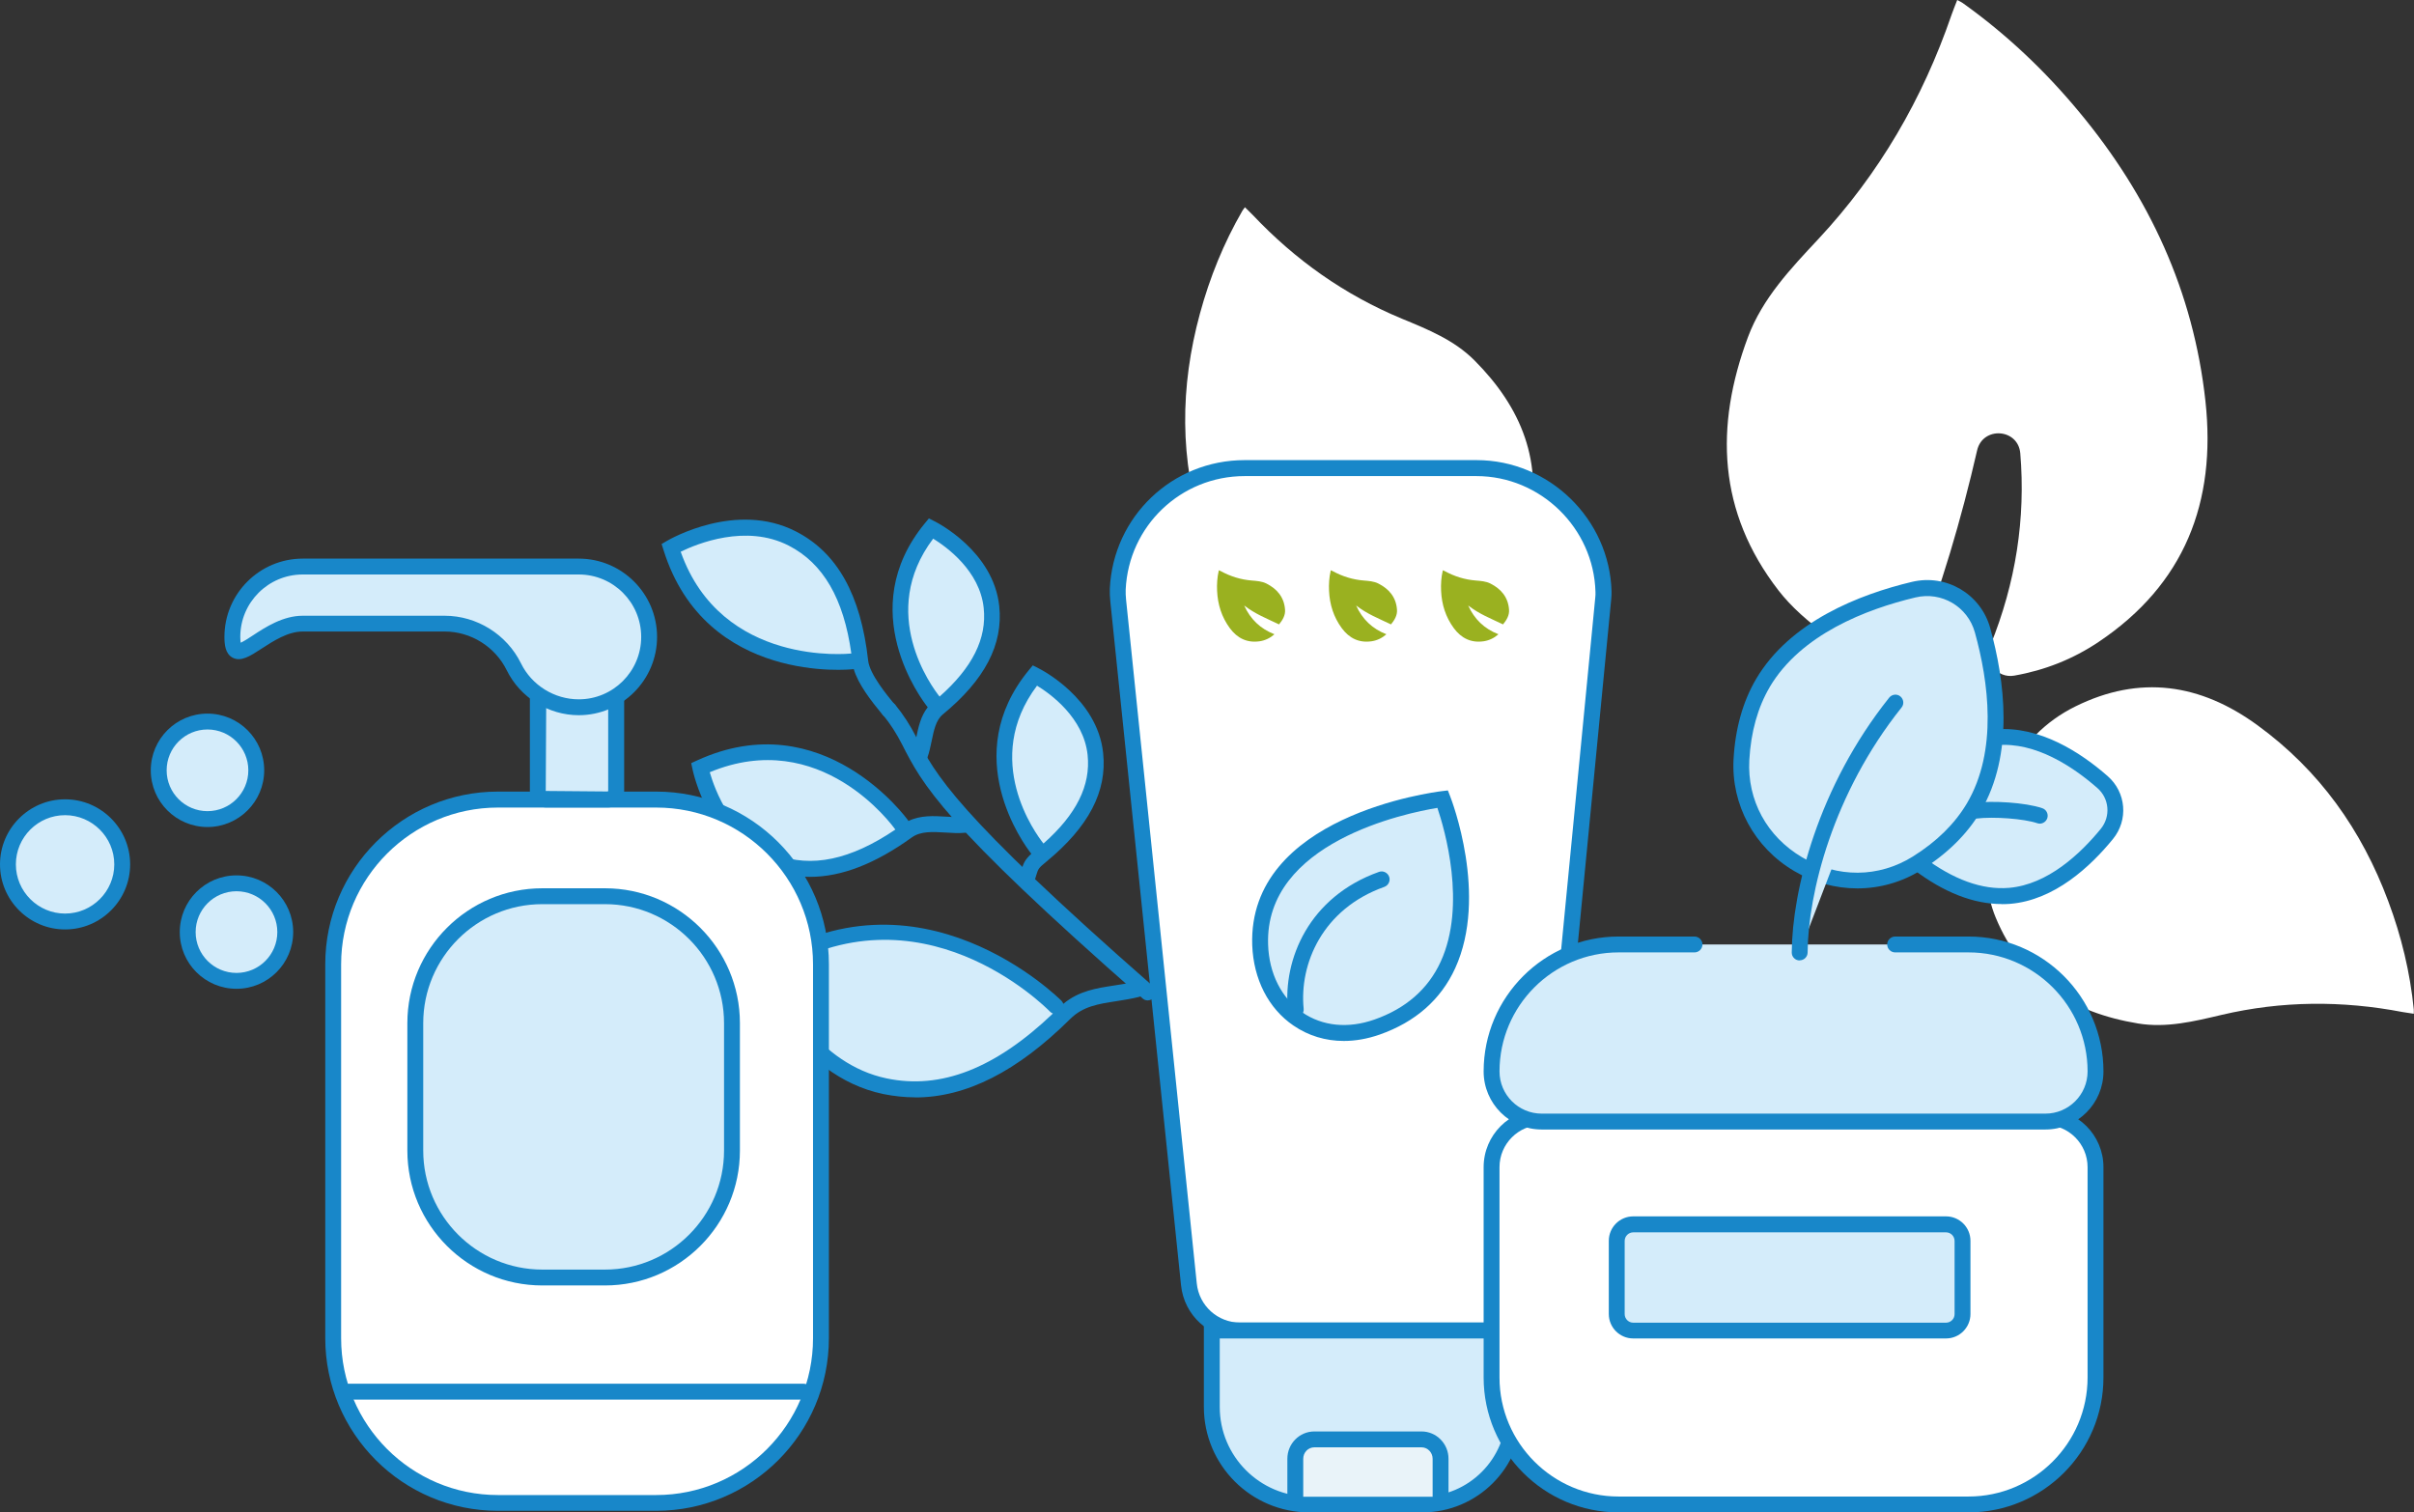 <?xml version="1.0" encoding="UTF-8"?>
<svg id="Warstwa_4" data-name="Warstwa 4" xmlns="http://www.w3.org/2000/svg" viewBox="0 0 228.15 142.95">
  <rect x="0" y="0" width="228.15" height="142.95" fill="#333333" stroke="none"/>
  <defs>
    <style>
      .cls-1 {
        fill: #fff;
      }

      .cls-2 {
        fill: #9ab120;
      }

      .cls-3 {
        fill: #d4ecfa;
      }

      .cls-4 {
        fill: #1887c9;
      }

      .cls-5 {
        fill: #e9f3f9;
      }
    </style>
  </defs>
  <g>
    <path class="cls-1" d="m190.12,76.92c2.59.41,5.14.94,7.67,1.56,2.49.62,3.68-2.96,1.3-3.91-1.78-.71-3.65-1.24-5.63-1.58-1.64-.28-2.25-2.33-1.08-3.51,1.1-1.11,2.35-2.01,3.77-2.71,6.09-3.01,11.81-2.16,17.21,1.78,5.86,4.27,9.85,9.9,12.36,16.64,1.24,3.31,2.06,6.71,2.41,10.22.01.11,0,.21,0,.41-.38-.06-.71-.1-1.04-.16-5.73-1.1-11.44-1.07-17.14.27-2.58.61-5.2,1.25-7.87.81-6.2-1.02-10.98-4-13.47-10.03-.93-2.24-1.26-5.49-.9-8.04.16-1.15,1.25-1.92,2.39-1.74Z"/>
    <path class="cls-1" d="m137.54,57.16c-1.88-1.85-3.65-3.79-5.35-5.78-1.66-1.95-4.71.26-3.34,2.42,1.03,1.62,2.24,3.14,3.64,4.57,1.17,1.19.47,3.21-1.17,3.48-1.54.25-3.09.26-4.65,0-6.7-1.11-10.85-5.14-12.94-11.5-2.26-6.88-2.21-13.78-.32-20.72.93-3.41,2.24-6.65,4.01-9.71.05-.09.13-.17.24-.33.27.27.52.5.75.74,4.01,4.24,8.66,7.54,14.08,9.79,2.45,1.01,4.95,2.02,6.86,3.94,4.44,4.45,6.58,9.65,5.08,16-.56,2.37-2.2,5.22-3.99,7.08-.78.81-2.09.81-2.89.02Z"/>
    <path class="cls-1" d="m181.01,61.83c2.45-6.3,4.35-12.72,5.85-19.26.53-2.3,3.88-2.08,4.08.28.51,6.14-.41,12.2-2.84,18.19-.61,1.51.67,3.1,2.27,2.82,2.9-.51,5.55-1.56,7.98-3.19,8.11-5.44,11.13-13.19,10.09-22.75-1.13-10.36-5.31-19.36-11.92-27.32-3.24-3.91-6.89-7.37-11.03-10.32-.12-.09-.27-.15-.51-.28-.2.51-.38.96-.54,1.41-2.73,7.94-6.84,15.03-12.59,21.19-2.6,2.78-5.27,5.59-6.64,9.24-3.16,8.46-2.86,16.55,2.88,23.97,2.34,3.03,6.71,6.03,10.4,7.24,1.02.33,2.13-.22,2.52-1.22Z"/>
  </g>
  <g>
    <g>
      <g>
        <path class="cls-3" d="m99.77,95.11s-12.86-13.19-27.67-3.32c0,0,3.47,9.19,11.54,10.88,6.59,1.38,12.32-2.28,16.98-6.9,1.93-1.91,4.4-1.65,6.83-2.27"/>
        <path class="cls-4" d="m86.49,103.72c-1,0-2-.11-3-.31-8.38-1.75-11.94-10.96-12.09-11.35l-.21-.56.5-.33c15.16-10.1,28.49,3.29,28.63,3.42.08.09.14.19.18.29,1.47-1.23,3.16-1.48,4.79-1.73.65-.1,1.33-.2,1.98-.37.4-.1.81.14.91.54.1.4-.14.81-.54.91-.72.18-1.44.29-2.13.4-1.69.26-3.15.48-4.36,1.68-5.01,4.97-9.83,7.42-14.66,7.42Zm-13.45-11.65c.89,1.96,4.3,8.51,10.76,9.86,5.12,1.07,10.26-.93,15.71-6.13-.1-.04-.19-.1-.27-.18-.5-.51-12.32-12.33-26.2-3.56Z"/>
      </g>
      <g>
        <path class="cls-3" d="m85.23,77.97s-7.55-10.69-19.04-5.42c0,0,1.4,6.83,6.88,8.92,4.47,1.7,8.89-.22,12.68-2.94,1.57-1.13,3.65-.42,5.43-.58"/>
        <path class="cls-4" d="m76.56,82.88c-1.29,0-2.54-.23-3.76-.7-5.79-2.21-7.29-9.18-7.35-9.47l-.12-.58.54-.25c11.92-5.47,19.88,5.55,19.96,5.67.01.02.02.03.03.05,1.15-.56,2.42-.48,3.57-.41.59.04,1.15.07,1.66.02.41-.04.78.27.82.68.04.41-.27.78-.68.82-.63.06-1.27.02-1.89-.02-1.19-.07-2.32-.14-3.16.46-3.47,2.5-6.65,3.73-9.62,3.73Zm-9.48-9.89c.47,1.63,2.14,6.22,6.26,7.79,3.34,1.27,7.04.5,11.28-2.37-.3-.42-7.09-9.76-17.54-5.42Z"/>
      </g>
      <g>
        <path class="cls-3" d="m98.12,80.31s-6.99-8.35-.3-16.48c0,0,5.2,2.59,5.71,7.44.42,3.96-2.07,7.11-5.07,9.57-1.24,1.02-.96,1-1.47,2.39"/>
        <path class="cls-4" d="m97,83.99c-.09,0-.17-.01-.26-.05-.39-.14-.59-.57-.45-.96.11-.3.18-.54.24-.73.21-.69.36-1.01.94-1.55-.74-.94-6.87-9.29-.24-17.35l.38-.46.53.27c.23.11,5.58,2.83,6.12,8.03.38,3.61-1.37,6.96-5.34,10.23-.78.64-.79.69-.97,1.27-.06.21-.14.47-.27.8-.11.3-.4.49-.7.49Zm1.01-19.18c-5.26,7-.15,13.97.61,14.92,3.11-2.75,4.48-5.49,4.17-8.38-.37-3.5-3.51-5.77-4.78-6.54Z"/>
      </g>
      <g>
        <path class="cls-3" d="m88.3,66.42s-6.99-8.35-.3-16.48c0,0,5.2,2.59,5.71,7.44.42,3.96-2.07,7.11-5.07,9.57-1.24,1.02-1.17,3-1.68,4.39"/>
        <path class="cls-4" d="m86.96,72.1c-.09,0-.17-.01-.26-.05-.39-.14-.59-.57-.45-.96.14-.39.24-.85.34-1.35.2-.97.42-2.05,1.09-2.89-.55-.69-7.02-9.19-.27-17.39l.38-.46.53.27c.23.11,5.58,2.83,6.12,8.03.38,3.61-1.36,6.96-5.34,10.23-.64.53-.84,1.49-1.05,2.51-.11.52-.22,1.07-.4,1.56-.11.3-.4.49-.7.49Zm1.23-21.18c-5.27,7-.15,13.97.61,14.92,3.11-2.75,4.48-5.49,4.17-8.38-.37-3.51-3.51-5.77-4.78-6.55Z"/>
      </g>
      <path class="cls-4" d="m108.48,94.56c-.18,0-.35-.06-.49-.19-18.99-16.66-20.81-20.23-22.73-24-.53-1.04-1.12-1.96-1.81-2.8-.26-.32-.22-.79.1-1.06.32-.26.79-.22,1.06.1.76.93,1.41,1.93,1.99,3.07,1.78,3.48,3.61,7.08,22.39,23.55.31.27.34.75.07,1.06-.15.17-.36.26-.56.26Z"/>
      <g>
        <path class="cls-3" d="m80.53,62.51s-13.26,1.57-17.11-10.74c0,0,6.14-3.6,11.46-.87,4.34,2.23,5.9,6.9,6.42,11.62.15,1.37,1.52,3.14,2.7,4.58"/>
        <path class="cls-4" d="m84.01,67.85c-.22,0-.43-.09-.58-.27-1.13-1.37-2.33-2.92-2.74-4.34-.02,0-.05,0-.07.01-.14.02-13.92,1.5-17.91-11.26l-.18-.57.51-.3c.27-.16,6.56-3.78,12.18-.89,3.91,2,6.14,6,6.83,12.21.14,1.27,1.76,3.24,2.54,4.19.26.32.22.79-.1,1.06-.14.11-.31.17-.48.17Zm-19.68-15.71c3.86,10.94,15.98,9.64,16.11,9.63,0,0,.01,0,.02,0-.72-5.19-2.66-8.53-5.92-10.2-4.03-2.07-8.66-.18-10.21.58Z"/>
      </g>
    </g>
    <g>
      <path class="cls-1" d="m140.4,125.76h-23.2c-2.49,0-4.58-1.88-4.84-4.36l-6.68-64.6c-.04-.37-.06-.74-.04-1.1.29-6.35,5.57-11.45,11.99-11.45h21.93c6.49,0,11.82,5.23,12,11.68,0,.21,0,.43-.03.64l-6.28,64.8c-.24,2.49-2.34,4.39-4.84,4.39Z"/>
      <path class="cls-4" d="m140.4,126.51h-23.2c-2.89,0-5.29-2.16-5.58-5.04l-6.68-64.6c-.05-.47-.06-.86-.05-1.22.31-6.82,5.91-12.16,12.74-12.16h21.93c6.85,0,12.56,5.57,12.75,12.41,0,.24,0,.49-.03.73l-6.28,64.8c-.28,2.89-2.68,5.07-5.59,5.07Zm-22.77-81.51c-6.02,0-10.96,4.71-11.24,10.73-.01.28,0,.6.04.99l6.68,64.6c.22,2.1,1.98,3.69,4.09,3.69h23.2c2.13,0,3.89-1.6,4.09-3.72l6.28-64.8c.02-.18.03-.36.02-.54-.16-6.04-5.2-10.95-11.25-10.95h-21.93Z"/>
    </g>
    <g>
      <path class="cls-3" d="m114.53,125.76h28.57v7.77c0,4.78-3.88,8.67-8.67,8.67h-10.7c-5.08,0-9.21-4.13-9.21-9.21v-7.24h0Z"/>
      <path class="cls-4" d="m134.44,142.95h-10.7c-5.49,0-9.96-4.47-9.96-9.96v-7.98h30.07v8.52c0,5.19-4.22,9.42-9.42,9.42Zm-19.16-16.44v6.48c0,4.66,3.79,8.46,8.46,8.46h10.7c4.37,0,7.92-3.55,7.92-7.92v-7.02h-27.07Z"/>
    </g>
    <g>
      <g>
        <path class="cls-3" d="m136.36,75.53s-17.66,2.11-17.25,13.79c.21,6.08,5.3,9.78,11.04,7.76,12.89-4.52,6.21-21.55,6.21-21.55Z"/>
        <path class="cls-4" d="m127.01,98.39c-1.73,0-3.36-.49-4.77-1.46-2.36-1.61-3.77-4.38-3.89-7.59-.42-12.23,17.17-14.47,17.91-14.56l.58-.07.21.54c.15.38,3.62,9.4.48,16.27-1.36,2.97-3.76,5.08-7.14,6.27-1.15.4-2.28.6-3.38.6Zm8.84-22.03c-2.99.49-16.34,3.25-16,12.93.09,2.73,1.27,5.06,3.23,6.4,1.91,1.31,4.33,1.55,6.81.68,2.97-1.04,5.08-2.88,6.27-5.47,2.46-5.36.38-12.51-.31-14.54Z"/>
      </g>
      <g>
        <path class="cls-3" d="m130.58,83.12c-6.22,2.21-8.56,7.83-8.11,12.3"/>
        <path class="cls-4" d="m122.47,96.17c-.38,0-.71-.29-.75-.68-.48-4.82,2-10.73,8.61-13.08.39-.14.82.07.96.46.14.39-.07.82-.46.96-5.85,2.08-8.04,7.28-7.62,11.52.04.41-.26.78-.67.82-.03,0-.05,0-.08,0Z"/>
      </g>
    </g>
    <g>
      <path class="cls-5" d="m122.42,141.47v-3.59c0-1.01.81-1.83,1.8-1.83h10.13c.99,0,1.8.82,1.8,1.83v3.59"/>
      <path class="cls-4" d="m136.15,142.22c-.41,0-.75-.34-.75-.75v-3.59c0-.59-.47-1.08-1.05-1.08h-10.13c-.58,0-1.05.48-1.05,1.08v3.59c0,.41-.34.75-.75.75s-.75-.34-.75-.75v-3.59c0-1.42,1.14-2.58,2.55-2.58h10.13c1.41,0,2.55,1.16,2.55,2.58v3.59c0,.41-.34.75-.75.75Z"/>
    </g>
    <g>
      <path class="cls-1" d="m145.71,105.58h47.6c2.62,0,4.74,2.12,4.74,4.74v19.88c0,6.62-5.38,12-12,12h-33.08c-6.62,0-12-5.38-12-12v-19.88c0-2.62,2.12-4.74,4.74-4.74Z"/>
      <path class="cls-4" d="m186.05,142.95h-33.08c-7.03,0-12.75-5.72-12.75-12.75v-19.88c0-3.03,2.46-5.49,5.49-5.49h47.6c3.03,0,5.49,2.46,5.49,5.49v19.88c0,7.03-5.72,12.75-12.75,12.75Zm-40.34-36.62c-2.2,0-3.99,1.79-3.99,3.99v19.88c0,6.2,5.05,11.25,11.25,11.25h33.08c6.2,0,11.25-5.05,11.25-11.25v-19.88c0-2.2-1.79-3.99-3.99-3.99h-47.6Z"/>
    </g>
    <g>
      <path class="cls-3" d="m160.15,89.27h-7.18c-6.6,0-12,5.4-12,12h0c0,2.61,2.13,4.74,4.74,4.74h47.6c2.61,0,4.74-2.13,4.74-4.74h0c0-6.6-5.4-12-12-12h-6.94"/>
      <path class="cls-4" d="m193.31,106.76h-47.6c-3.03,0-5.49-2.46-5.49-5.49,0-7.03,5.72-12.75,12.75-12.75h7.18c.41,0,.75.34.75.75s-.34.75-.75.75h-7.18c-6.2,0-11.25,5.05-11.25,11.25,0,2.2,1.79,3.99,3.99,3.99h47.6c2.2,0,3.99-1.79,3.99-3.99,0-6.2-5.05-11.25-11.25-11.25h-6.94c-.41,0-.75-.34-.75-.75s.34-.75.75-.75h6.94c7.03,0,12.75,5.72,12.75,12.75,0,3.03-2.46,5.49-5.49,5.49Z"/>
    </g>
    <g>
      <g>
        <path class="cls-3" d="m181.31,81.6c2.28,1.73,5.34,3.35,8.63,3.07,3.99-.34,7.27-3.49,9.19-5.86,1.21-1.48,1.03-3.64-.41-4.9-2.29-2.01-6.06-4.57-10.04-4.24"/>
        <path class="cls-4" d="m189.19,85.45c-2.67,0-5.47-1.09-8.33-3.26-.33-.25-.4-.72-.15-1.05.25-.33.72-.4,1.05-.15,2.85,2.15,5.58,3.14,8.11,2.93,3.66-.31,6.74-3.21,8.68-5.58.95-1.17.81-2.87-.33-3.86-2.31-2.02-5.82-4.36-9.49-4.05-.41.04-.78-.27-.81-.68-.03-.41.27-.78.68-.81,4.19-.35,8.08,2.21,10.6,4.42,1.75,1.53,1.97,4.14.5,5.94-2.12,2.6-5.52,5.78-9.71,6.13-.27.02-.54.03-.81.03Z"/>
      </g>
      <g>
        <path class="cls-3" d="m166.62,64.56c3.13-5.3,9.69-7.74,14.25-8.83,2.86-.68,5.73,1.01,6.51,3.84,1.25,4.52,2.29,11.44-.84,16.74-1.31,2.23-3.23,3.95-5.36,5.28-7.36,4.61-17.07-1.12-16.6-9.79.14-2.5.72-5.01,2.03-7.24Z"/>
        <path class="cls-4" d="m175.53,83.97c-2.05,0-4.11-.55-5.96-1.64-3.77-2.22-5.96-6.27-5.73-10.57.16-2.9.88-5.45,2.13-7.58h0c3.21-5.45,9.78-8,14.72-9.18,3.26-.78,6.52,1.14,7.41,4.37,1.36,4.9,2.3,11.88-.91,17.33-1.26,2.13-3.14,3.99-5.6,5.53-1.85,1.16-3.95,1.74-6.05,1.74Zm-8.27-19.03c-1.13,1.92-1.78,4.24-1.93,6.9-.21,3.79,1.66,7.23,4.99,9.19,3.33,1.97,7.24,1.94,10.46-.07,2.26-1.41,3.97-3.1,5.11-5.02,2.95-4.99,2.04-11.55.76-16.16-.68-2.45-3.15-3.9-5.62-3.31-4.66,1.11-10.83,3.49-13.78,8.48h0Z"/>
      </g>
      <g>
        <path class="cls-3" d="m179.13,66.41c-6.26,7.84-9,17.3-9.05,23.62"/>
        <path class="cls-4" d="m170.08,90.78h0c-.41,0-.75-.34-.74-.76.04-5.84,2.48-15.65,9.21-24.08.26-.32.73-.38,1.05-.12.32.26.38.73.12,1.05-6.49,8.13-8.84,17.56-8.88,23.16,0,.41-.34.74-.75.74Z"/>
      </g>
      <g>
        <path class="cls-3" d="m192.79,77.1c-1.43-.48-4.4-.68-6.1-.47"/>
        <path class="cls-4" d="m192.79,77.85c-.08,0-.16-.01-.24-.04-1.27-.43-4.12-.64-5.77-.44-.41.05-.79-.24-.84-.65-.05-.41.24-.79.65-.84,1.7-.21,4.81-.04,6.43.51.39.13.6.56.47.95-.11.31-.4.51-.71.51Z"/>
      </g>
    </g>
    <g>
      <path class="cls-3" d="m154.37,115.73h29.56c.86,0,1.56.7,1.56,1.56v6.92c0,.86-.7,1.56-1.56,1.56h-29.56c-.86,0-1.56-.7-1.56-1.56v-6.92c0-.86.7-1.56,1.56-1.56Z"/>
      <path class="cls-4" d="m183.92,126.51h-29.56c-1.27,0-2.31-1.03-2.31-2.31v-6.92c0-1.27,1.03-2.31,2.31-2.31h29.56c1.27,0,2.31,1.03,2.31,2.31v6.92c0,1.27-1.03,2.31-2.31,2.31Zm-29.56-10.03c-.44,0-.81.36-.81.81v6.92c0,.44.36.81.81.81h29.56c.44,0,.81-.36.81-.81v-6.92c0-.44-.36-.81-.81-.81h-29.56Z"/>
    </g>
    <g>
      <rect class="cls-1" x="31.49" y="75.58" width="46.09" height="66.47" rx="15.57" ry="15.57"/>
      <path class="cls-4" d="m62.02,142.8h-14.96c-9,0-16.32-7.32-16.32-16.32v-35.34c0-9,7.32-16.32,16.32-16.32h14.96c9,0,16.32,7.32,16.32,16.32v35.34c0,9-7.32,16.32-16.32,16.32Zm-14.96-66.47c-8.17,0-14.82,6.65-14.82,14.82v35.34c0,8.17,6.65,14.82,14.82,14.82h14.96c8.17,0,14.82-6.65,14.82-14.82v-35.34c0-8.17-6.65-14.82-14.82-14.82h-14.96Z"/>
    </g>
    <path class="cls-4" d="m75.96,132.29h-43.06c-.41,0-.75-.34-.75-.75s.34-.75.75-.75h43.06c.41,0,.75.34.75.75s-.34.75-.75.75Z"/>
    <g>
      <rect class="cls-3" x="50.83" y="62.59" width="7.41" height="12.99" rx=".8" ry=".8"/>
      <path class="cls-4" d="m57.44,76.32h-5.8c-.86,0-1.56-.7-1.56-1.55v-11.38c0-.86.7-1.55,1.56-1.55h5.8c.86,0,1.55.7,1.55,1.55v11.38c0,.86-.7,1.55-1.55,1.55Zm-5.8-12.99l-.06,11.43,5.85.05s.05-.03.05-.05v-11.38l-5.85-.05Z"/>
    </g>
    <g>
      <path class="cls-3" d="m54.7,66.85h0c-2.61,0-4.99-1.48-6.13-3.83h0c-1.22-2.5-3.76-4.08-6.54-4.08h-13.42c-3.65,0-6.65,4.91-6.65,1.26h0c0-3.66,2.99-6.65,6.65-6.65h26.09c3.65,0,6.65,2.99,6.65,6.65h0c0,3.65-2.99,6.65-6.65,6.65Z"/>
      <path class="cls-4" d="m54.7,67.6c-2.87,0-5.54-1.67-6.81-4.25-1.09-2.22-3.39-3.66-5.86-3.66h-13.42c-1.41,0-2.78.9-3.89,1.62-1.09.71-1.95,1.27-2.74.85-.69-.37-.77-1.24-.77-1.96,0-4.08,3.32-7.4,7.4-7.4h26.09c4.08,0,7.4,3.32,7.4,7.4s-3.32,7.4-7.4,7.4Zm-26.09-9.4h13.42c3.04,0,5.87,1.77,7.21,4.5,1.01,2.07,3.16,3.4,5.46,3.4,3.25,0,5.9-2.64,5.9-5.9s-2.64-5.9-5.9-5.9h-26.09c-3.25,0-5.9,2.64-5.9,5.9,0,.26.02.44.04.55.29-.13.78-.44,1.15-.69,1.2-.79,2.85-1.86,4.71-1.86Z"/>
    </g>
    <g>
      <path class="cls-3" d="m11.55,81.7c0,2.98-2.42,5.4-5.4,5.4s-5.4-2.42-5.4-5.4,2.42-5.4,5.4-5.4,5.4,2.42,5.4,5.4Z"/>
      <path class="cls-4" d="m6.15,87.85C2.76,87.85,0,85.09,0,81.7s2.76-6.15,6.15-6.15,6.15,2.76,6.15,6.15-2.76,6.15-6.15,6.15Zm0-10.8c-2.57,0-4.65,2.09-4.65,4.65s2.09,4.65,4.65,4.65,4.65-2.09,4.65-4.65-2.09-4.65-4.65-4.65Z"/>
    </g>
    <g>
      <path class="cls-3" d="m26.96,88.1c0,2.55-2.06,4.61-4.61,4.61s-4.61-2.06-4.61-4.61,2.06-4.61,4.61-4.61,4.61,2.06,4.61,4.61Z"/>
      <path class="cls-4" d="m22.35,93.46c-2.96,0-5.36-2.4-5.36-5.36s2.4-5.36,5.36-5.36,5.36,2.4,5.36,5.36-2.4,5.36-5.36,5.36Zm0-9.22c-2.13,0-3.86,1.73-3.86,3.86s1.73,3.86,3.86,3.86,3.86-1.73,3.86-3.86-1.73-3.86-3.86-3.86Z"/>
    </g>
    <g>
      <path class="cls-3" d="m24.22,72.8c0,2.55-2.06,4.61-4.61,4.61s-4.61-2.06-4.61-4.61,2.06-4.61,4.61-4.61,4.61,2.06,4.61,4.61Z"/>
      <path class="cls-4" d="m19.61,78.17c-2.96,0-5.36-2.4-5.36-5.36s2.4-5.36,5.36-5.36,5.36,2.4,5.36,5.36-2.41,5.36-5.36,5.36Zm0-9.22c-2.13,0-3.86,1.73-3.86,3.86s1.73,3.86,3.86,3.86,3.86-1.73,3.86-3.86-1.73-3.86-3.86-3.86Z"/>
    </g>
    <g>
      <rect class="cls-3" x="39.26" y="84.7" width="29.93" height="36.04" rx="12" ry="12"/>
      <path class="cls-4" d="m57.18,121.5h-5.93c-7.03,0-12.75-5.72-12.75-12.75v-12.04c0-7.03,5.72-12.75,12.75-12.75h5.93c7.03,0,12.75,5.72,12.75,12.75v12.04c0,7.03-5.72,12.75-12.75,12.75Zm-5.93-36.04c-6.2,0-11.25,5.05-11.25,11.25v12.04c0,6.2,5.05,11.25,11.25,11.25h5.93c6.2,0,11.25-5.05,11.25-11.25v-12.04c0-6.2-5.05-11.25-11.25-11.25h-5.93Z"/>
    </g>
  </g>
  <g>
    <path class="cls-2" d="m120.89,59.02c-1.21-.58-2.24-.97-3.3-1.79.58,1.29,1.52,2.2,2.86,2.72-.41.36-.87.58-1.38.66-1.2.18-2.13-.28-2.84-1.24-.77-1.05-1.14-2.23-1.2-3.52-.03-.63.01-1.26.15-1.88,0-.02.01-.04.02-.07.06.03.12.06.17.08.92.5,1.9.81,2.94.89.47.04.96.07,1.39.29,1,.51,1.66,1.28,1.75,2.45.05.56-.25,1.02-.56,1.4Z"/>
    <path class="cls-2" d="m131.47,59.02c-1.21-.58-2.24-.97-3.3-1.79.58,1.29,1.52,2.2,2.86,2.72-.41.36-.87.58-1.38.66-1.2.18-2.13-.28-2.84-1.24-.77-1.05-1.14-2.23-1.2-3.52-.03-.63.01-1.26.15-1.88,0-.02.01-.04.02-.07.06.03.12.06.17.08.92.5,1.9.81,2.94.89.47.04.96.07,1.39.29,1,.51,1.66,1.28,1.75,2.45.05.56-.25,1.02-.56,1.4Z"/>
    <path class="cls-2" d="m142.06,59.02c-1.21-.58-2.24-.97-3.3-1.79.58,1.29,1.52,2.2,2.86,2.72-.41.36-.87.58-1.38.66-1.2.18-2.13-.28-2.84-1.24-.77-1.05-1.14-2.23-1.2-3.52-.03-.63.01-1.26.15-1.88,0-.02.01-.04.02-.07.06.03.12.06.17.08.92.5,1.9.81,2.94.89.47.04.96.07,1.39.29,1,.51,1.66,1.28,1.75,2.45.05.56-.25,1.02-.56,1.4Z"/>
  </g>
</svg>